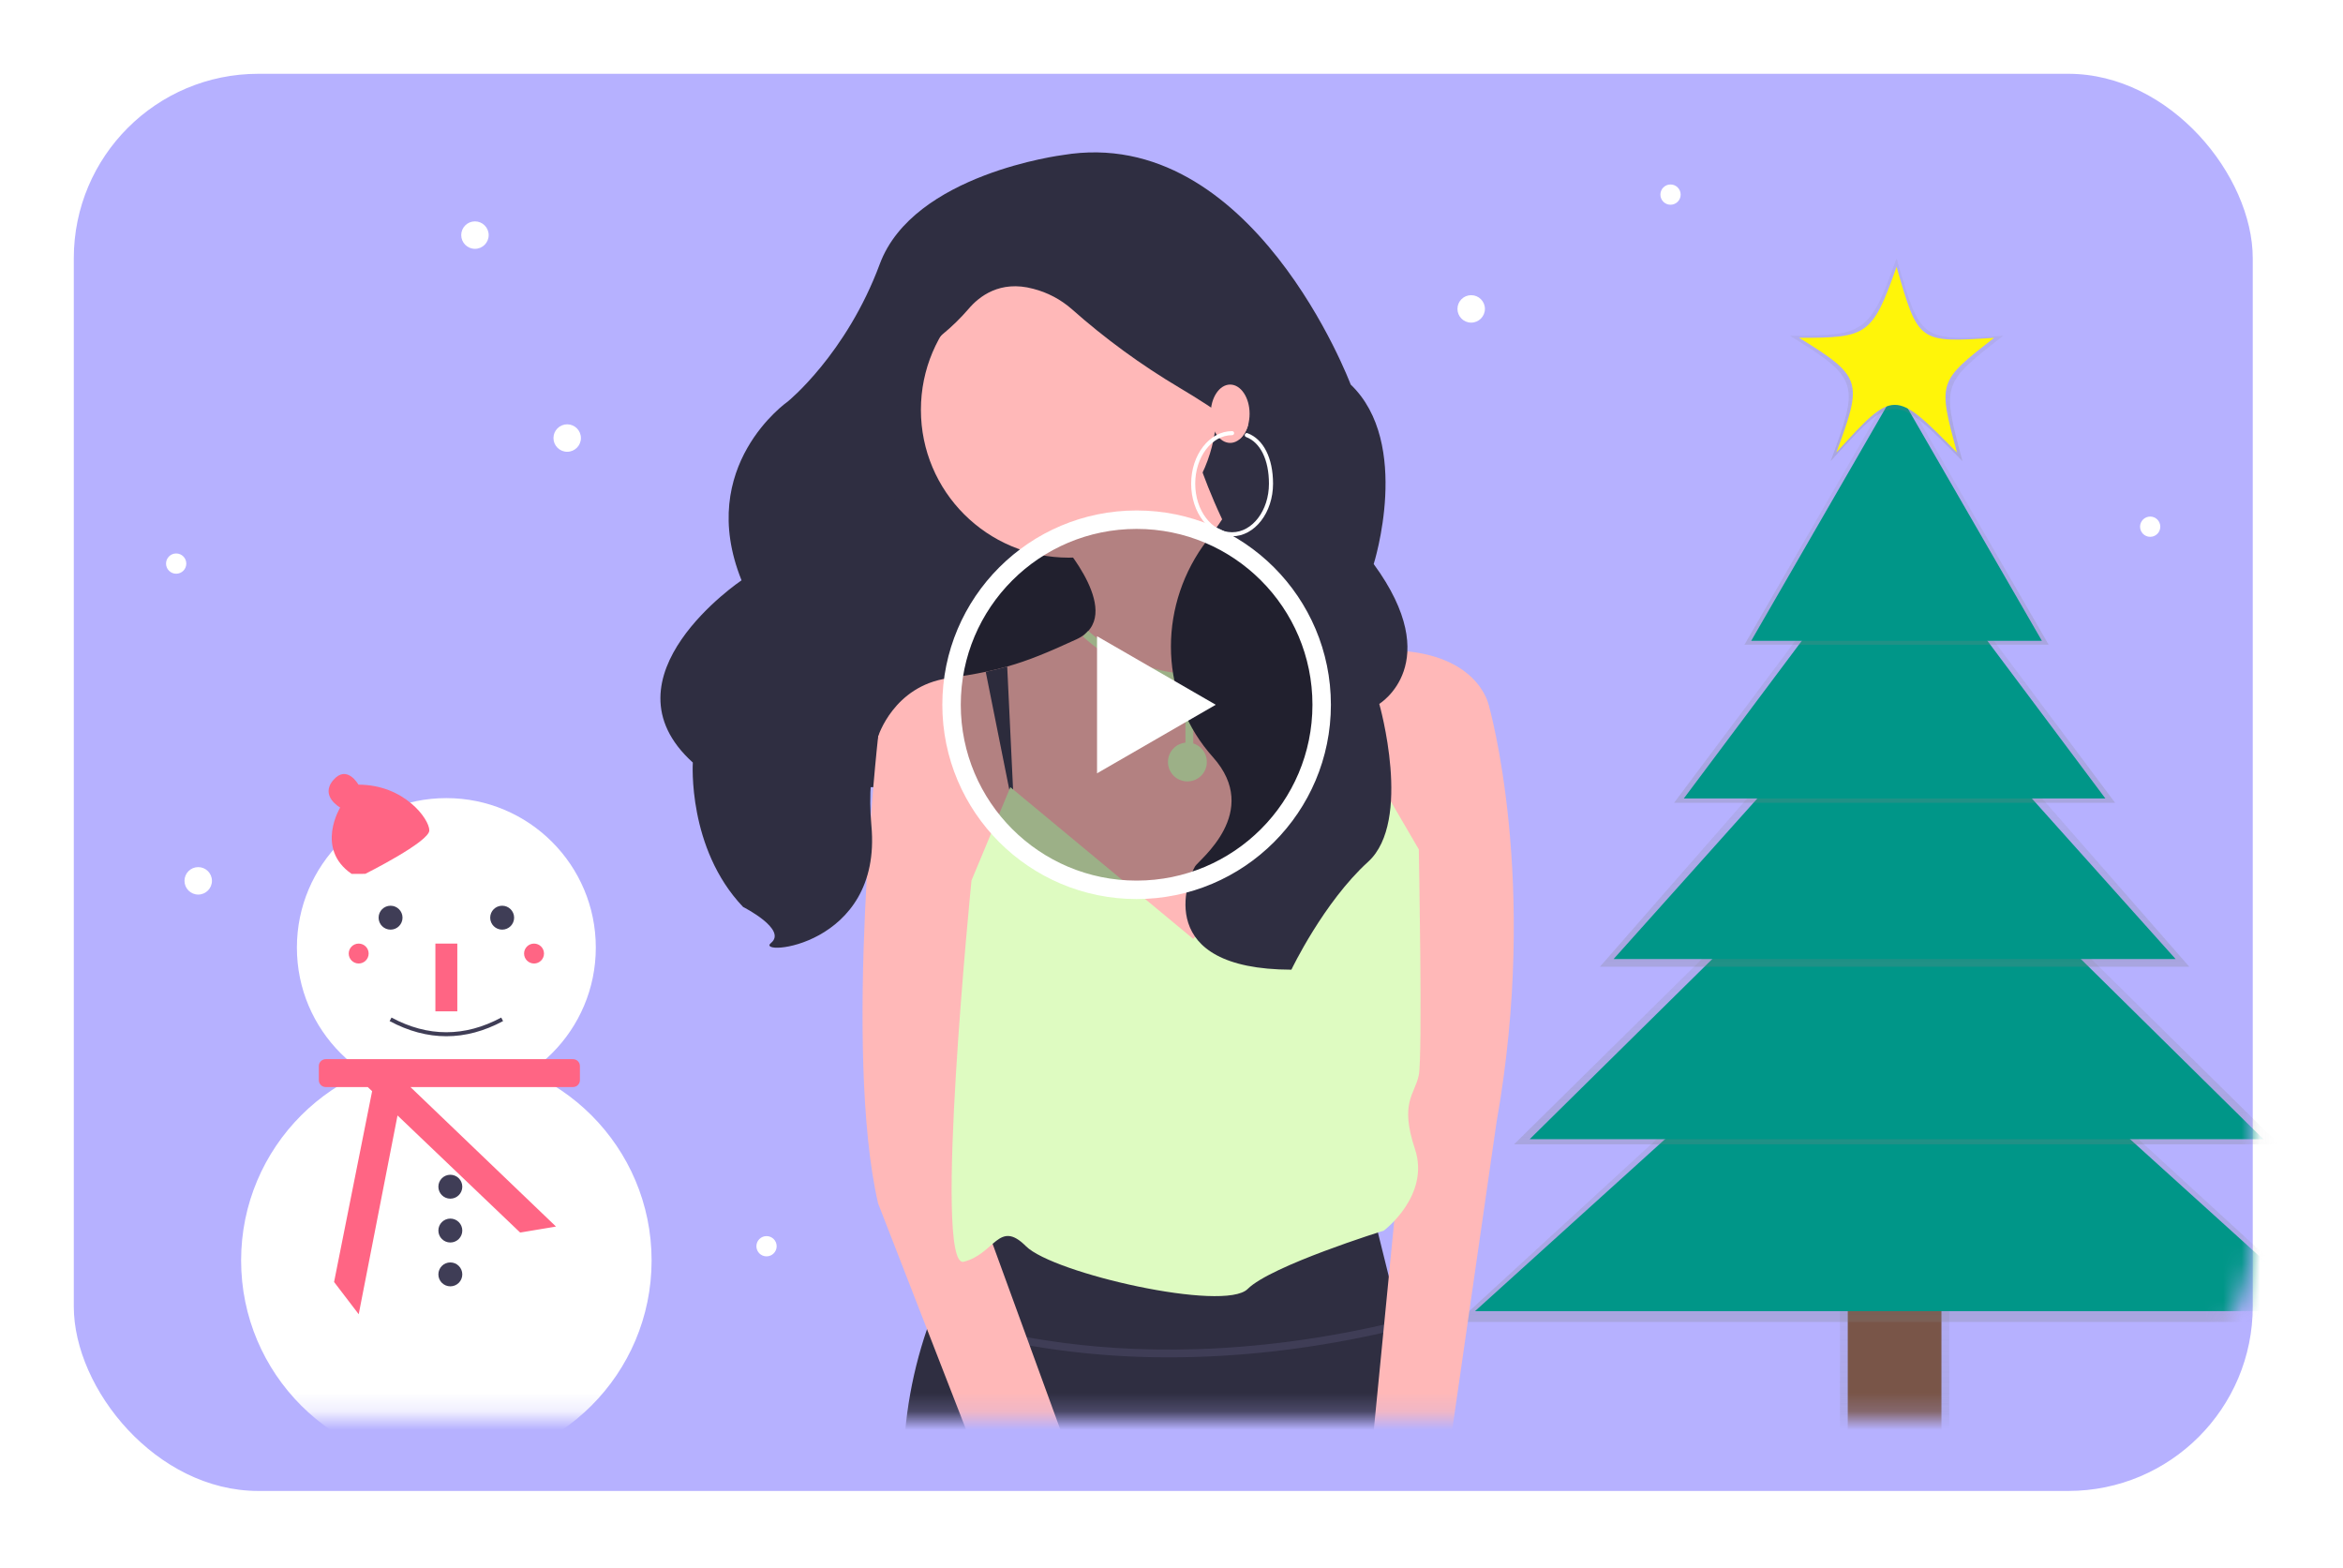 <svg fill="none" height="85" viewBox="0 0 127 85" width="127" xmlns="http://www.w3.org/2000/svg" xmlns:xlink="http://www.w3.org/1999/xlink"><filter id="a" color-interpolation-filters="sRGB" filterUnits="userSpaceOnUse" height="84.811" width="126.108" x="0" y="0"><feFlood flood-opacity="0" result="BackgroundImageFix"/><feColorMatrix in="SourceAlpha" result="hardAlpha" type="matrix" values="0 0 0 0 0 0 0 0 0 0 0 0 0 0 0 0 0 0 127 0"/><feOffset dy="4"/><feGaussianBlur stdDeviation="2"/><feComposite in2="hardAlpha" operator="out"/><feColorMatrix type="matrix" values="0 0 0 0 0 0 0 0 0 0 0 0 0 0 0 0 0 0 0.15 0"/><feBlend in2="BackgroundImageFix" mode="normal" result="effect1_dropShadow_23_751"/><feBlend in="SourceGraphic" in2="effect1_dropShadow_23_751" mode="normal" result="shape"/></filter><linearGradient id="b"><stop offset="0" stop-color="#808080" stop-opacity=".25"/><stop offset=".54" stop-color="#808080" stop-opacity=".12"/><stop offset="1" stop-color="#808080" stop-opacity=".1"/></linearGradient><linearGradient id="c" gradientUnits="userSpaceOnUse" x1="102.695" x2="102.695" xlink:href="#b" y1="81.595" y2="63.929"/><linearGradient id="d" gradientUnits="userSpaceOnUse" x1="102.854" x2="102.854" xlink:href="#b" y1="71.651" y2="49.765"/><linearGradient id="e" gradientUnits="userSpaceOnUse" x1="102.801" x2="102.801" xlink:href="#b" y1="62.025" y2="41.567"/><linearGradient id="f" gradientUnits="userSpaceOnUse" x1="102.695" x2="102.695" xlink:href="#b" y1="52.399" y2="34.134"/><linearGradient id="g" gradientUnits="userSpaceOnUse" x1="102.695" x2="102.695" xlink:href="#b" y1="43.513" y2="27.542"/><linearGradient id="h" gradientUnits="userSpaceOnUse" x1="102.801" x2="102.801" xlink:href="#b" y1="34.945" y2="20.664"/><linearGradient id="i" gradientUnits="userSpaceOnUse" x1="102.801" x2="102.801" xlink:href="#b" y1="24.995" y2="14"/><mask id="j" height="77" maskUnits="userSpaceOnUse" width="119" x="4" y="0"><rect fill="#d6ebff" height="76.812" rx="10" width="118.108" x="4"/></mask><g filter="url(#a)"><rect fill="#b6b1ff" height="76.812" rx="10" width="118.108" x="4"/></g><g mask="url(#j)"><g fill="#fff"><path d="m24.194 59.461c4.474 0 8.101-3.627 8.101-8.101s-3.627-8.101-8.101-8.101-8.101 3.627-8.101 8.101 3.627 8.101 8.101 8.101z"/><path d="m24.194 79.444c6.144 0 11.125-4.981 11.125-11.125 0-6.144-4.981-11.125-11.125-11.125-6.144 0-11.125 4.981-11.125 11.125 0 6.144 4.981 11.125 11.125 11.125z"/><path d="m90.549 11.097c.303 0 .549-.246.549-.549s-.246-.549-.549-.549-.549.246-.549.549.246.549.549.549z"/><path d="m116.549 29.097c.303 0 .548-.246.548-.549s-.245-.549-.548-.549-.549.246-.549.549.246.549.549.549z"/><path d="m9.549 31.097c.303 0 .549-.246.549-.549s-.246-.549-.549-.549c-.303 0-.549.246-.549.549s.246.549.549.549z"/><path d="m41.549 68.097c.303 0 .549-.246.549-.549s-.246-.549-.549-.549-.549.246-.549.549.246.549.549.549z"/><path d="m30.744 24.487c.411 0 .744-.333.744-.744s-.333-.744-.744-.744-.744.333-.744.744.333.744.744.744z"/><path d="m79.744 17.487c.411 0 .744-.333.744-.744s-.333-.744-.744-.744-.744.333-.744.744.333.744.744.744z"/><path d="m10.744 48.487c.411 0 .744-.333.744-.744s-.333-.744-.744-.744-.744.333-.744.744.333.744.744.744z"/><path d="m25.744 13.487c.411 0 .744-.333.744-.744s-.333-.744-.744-.744-.744.333-.744.744.333.744.744.744z"/></g><path d="m31.058 57.409h-13.403c-.099 0-.194.039-.264.109s-.109.165-.109.264v.765c0 .049.01.098.029.143.019.045.046.086.081.121.035.035.076.062.121.081s.094.028.143.028h2.278l.236.225-2.062 10.341 1.335 1.748 2.104-10.774 6.645 6.345 1.944-.324-7.889-7.561h8.812c.049 0 .098-.01.143-.028s.086-.046.121-.081c.035-.035.062-.076.081-.121.019-.045.029-.094.029-.143v-.765c0-.099-.039-.194-.109-.264s-.165-.109-.264-.109z" fill="#ff6584"/><path d="m19.8 47.364s3.471-1.735 3.471-2.355c0-.62-1.363-2.479-3.842-2.479 0 0-.62-1.115-1.363-.248-.744.868.372 1.488.372 1.488s-1.363 2.231.62 3.595z" fill="#ff6584"/><path d="m21.17 50.388c.358 0 .648-.29.648-.648s-.29-.648-.648-.648c-.358 0-.648.29-.648.648s.29.648.648.648z" fill="#3f3d56"/><path d="m27.219 50.388c.358 0 .648-.29.648-.648s-.29-.648-.648-.648-.648.29-.648.648.29.648.648.648z" fill="#3f3d56"/><path d="m24.788 51.144h-1.188v3.672h1.188z" fill="#ff6584"/><path d="m24.41 64.97c.358 0 .648-.29.648-.648s-.29-.648-.648-.648-.648.29-.648.648.29.648.648.648z" fill="#3f3d56"/><path d="m24.41 67.346c.358 0 .648-.29.648-.648s-.29-.648-.648-.648-.648.29-.648.648.29.648.648.648z" fill="#3f3d56"/><path d="m24.41 69.722c.358 0 .648-.29.648-.648 0-.358-.29-.648-.648-.648s-.648.29-.648.648c0 .358.29.648.648.648z" fill="#3f3d56"/><path d="m24.194 56.166c-1.028 0-2.055-.274-3.075-.822l.102-.19c1.973 1.06 3.973 1.06 5.946 0l.102.19c-1.02.548-2.048.822-3.076.822z" fill="#3f3d56"/><path d="m28.947 52.224c.298 0 .54-.242.54-.54 0-.298-.242-.54-.54-.54-.298 0-.54.242-.54.54 0 .298.242.54.54.54z" fill="#ff6584"/><path d="m19.442 52.224c.298 0 .54-.242.54-.54 0-.298-.242-.54-.54-.54s-.54.242-.54.54c0 .298.242.54.54.54z" fill="#ff6584"/><path d="m105.657 63.929h-5.924v17.666h5.924z" fill="url(#c)"/><path d="m105.234 63.929h-5.078v17.349h5.078z" fill="#795548"/><path d="m102.854 49.765-23.854 21.886h47.707z" fill="url(#d)"/><path d="m102.854 50.339-22.902 20.727h45.804z" fill="#009688"/><path d="m102.801 41.567-20.733 20.457h41.467z" fill="url(#e)"/><path d="m102.801 42.124-19.887 19.623h39.774z" fill="#009688"/><path d="m102.695 34.134-15.973 18.265h31.946z" fill="url(#f)"/><path d="m102.695 34.968-15.232 17.015h30.465z" fill="#009688"/><path d="m102.695 27.542-11.953 15.971h23.906z" fill="url(#g)"/><path d="m102.695 28.013-11.425 15.265h22.849z" fill="#009688"/><path d="m102.801 20.664-8.245 14.281h16.49z" fill="url(#h)"/><path d="m102.801 21.087-7.878 13.646h15.756z" fill="#009688"/><path d="m102.801 14c1.296 4.494 1.296 4.494 5.78 4.199-3.331 2.599-3.331 2.599-2.207 6.795-3.717-3.765-3.717-3.765-7.145 0 1.556-4.197 1.556-4.485-2.208-6.795 4.048.006 4.34-.138 5.78-4.199z" fill="url(#i)"/><path d="m102.801 14.467c1.186 4.112 1.186 4.112 5.289 3.843-3.049 2.378-3.049 2.378-2.016 6.218-3.401-3.445-3.401-3.445-6.538 0 1.424-3.84 1.424-4.104-2.016-6.218 3.7.005 3.963-.126 5.281-3.843z" fill="#fff509"/><path d="m68.576 17.861h-21.858v24.806h21.858z" fill="#2f2e41"/><path d="m80.806 91.477h-31.838v-11.807c.005-2.772.498-5.522 1.457-8.124.049-.133.097-.264.148-.394 1.411-3.667 3.245-5.819 3.245-5.819 12.862 7.169 20.663.633 20.663.633l1.396 5.63.101.409 3.713 14.974.101.411z" fill="#2f2e41"/><path d="m75.977 72.003c-4.79 1.166-9.035 1.567-12.613 1.567-2.227.005-4.452-.159-6.654-.491-2.137-.321-4.241-.834-6.285-1.533.049-.133.097-.264.148-.394 2.025.692 4.109 1.199 6.226 1.514 4.35.666 10.911.915 19.078-1.071z" fill="#3f3d56"/><path d="m80.7 38.238-4.489 7.751v.002l-.15.259-10.332 9.277-12.651-8.645-5.482-6.958s.843-2.741 3.795-3.163c.778-.112 1.438-.221 2.039-.348.409-.086.791-.179 1.164-.285 1.158-.327 2.227-.772 3.755-1.476 2.741-1.265-.843-5.271-.843-5.271l7.38-4.639s3.277 10.648 9.022 10.553c.084 0 .169-.004.255-.011.316-.023.618-.034.904-.036 5.065-.034 5.632 2.988 5.632 2.988z" fill="#ffb8b8"/><path d="m54.977 44.142-1.546-7.728c.409-.086.791-.179 1.164-.285z" fill="#3f3d56"/><path d="m75.069 35.25-1.432 7.732.272-7.685c.084 0 .169-.004.255-.011.316-.023.618-.034.904-.036z" fill="#3f3d56"/><path d="m57.929 30.226c4.425 0 8.012-3.587 8.012-8.012 0-4.425-3.587-8.012-8.012-8.012-4.425 0-8.012 3.587-8.012 8.012 0 4.425 3.587 8.012 8.012 8.012z" fill="#ffb8b8"/><path d="m48.862 38.66-1.265 1.265s-1.898 17.079 0 25.302l8.856 22.772s2.319 8.012 7.38 6.325c5.06-1.687-4.217-10.964-4.217-10.964l-6.536-17.922v-22.35z" fill="#ffb8b8"/><path d="m77.537 36.34 3.163 1.898s2.741 9.488.422 22.561l-3.584 24.88s-2.108 9.488-6.536 7.169 2.952-10.121 2.952-10.121l1.898-19.398.422-20.241z" fill="#ffb8b8"/><path d="m64.676 50.889-9.91-8.223-2.108 5.06s-2.108 21.085-.422 20.663c1.687-.422 1.898-2.319 3.374-.843 1.476 1.476 10.753 3.584 12.018 2.319 1.265-1.265 7.38-3.163 7.38-3.163s2.53-1.898 1.687-4.428c-.843-2.53 0-2.952.211-4.006.211-1.054 0-12.229 0-12.229l-2.952-5.06z" fill="#defbc1"/><path d="m64.941 36.873c1.872-.233 3.495-1.422 4.824-3.536l-.357-.224c-1.258 2.001-2.778 3.125-4.517 3.342-3.09.385-5.877-2.235-5.905-2.261l-.291.305c.111.106 2.569 2.417 5.554 2.417.002 0 .004-0.0.006-0v3.337c-.26.026-.5.148-.675.342-.175.194-.272.445-.272.706s.097.513.272.706.415.316.675.342.52-.044.73-.199c.21-.154.356-.381.408-.637s.009-.522-.124-.747c-.132-.225-.344-.393-.592-.471v-3.398c.088-.007.176-.013.265-.024z" fill="#defbc1"/><path d="m57.612 8.403s-8.107 1.014-9.923 5.905c-1.815 4.891-4.992 7.459-4.992 7.459s-5.004 3.478-2.502 9.687c0 0-7.784 5.231-2.641 9.877 0 0-.302 4.647 2.723 7.826 0 0 2.42 1.223 1.512 1.956-.907.734 6.05.245 5.445-6.358s3.479-11.254 3.479-11.254-3.933-8.561-2.118-11.496c1.102-1.782 1.575-3.111 2.49-3.88.509-.418.982-.879 1.412-1.378.563-.669 1.704-1.581 3.509-1.094.77.197 1.484.573 2.083 1.096 1.809 1.605 3.766 3.034 5.845 4.268.978.58 2.002 1.236 2.953 1.935 1.761 1.294.306 4.036-1.454 6.332-2.604 3.397-2.656 8.168.068 11.469.08.097.162.192.245.285 2.664 2.983-.768 5.583-.967 5.918-.454.763-2.266 5.582 5.22 5.603 0 0 1.738-3.647 4.158-5.848 2.42-2.201.605-8.559.605-8.559s3.63-2.201-.302-7.581c0 0 2.08-6.548-1.248-9.728 0 0-5.317-14.152-15.603-12.44z" fill="#2f2e41"/><path d="m66.679 24.006c.582 0 1.054-.708 1.054-1.581s-.472-1.581-1.054-1.581c-.582 0-1.054.708-1.054 1.581s.472 1.581 1.054 1.581z" fill="#ffb8b8"/><path d="m66.784 29.071c-1.224 0-2.219-1.279-2.219-2.852 0-1.572.996-2.852 2.219-2.852.029 0 .058.012.078.032.021.021.032.049.032.078s-.012.057-.032.078c-.021.021-.049.032-.078.032-1.102 0-1.998 1.18-1.998 2.63 0 1.45.896 2.631 1.998 2.631 1.102 0 1.998-1.18 1.998-2.631 0-1.293-.464-2.239-1.24-2.53-.027-.01-.05-.031-.062-.058-.012-.027-.013-.057-.003-.085s.031-.05.058-.062c.027-.012.057-.013.085-.003.866.325 1.384 1.348 1.384 2.737 0 1.572-.995 2.852-2.219 2.852z" fill="#fff"/><path d="m67.677 22.936c-.065.347-.246.662-.513.893z" fill="#ffb8b8"/><circle cx="61.609" cy="38.199" fill="#000" fill-opacity=".3" r="10.031" stroke="#fff"/><path d="m65.899 38.199-6.435 3.716v-7.431z" fill="#fff"/></g></svg>